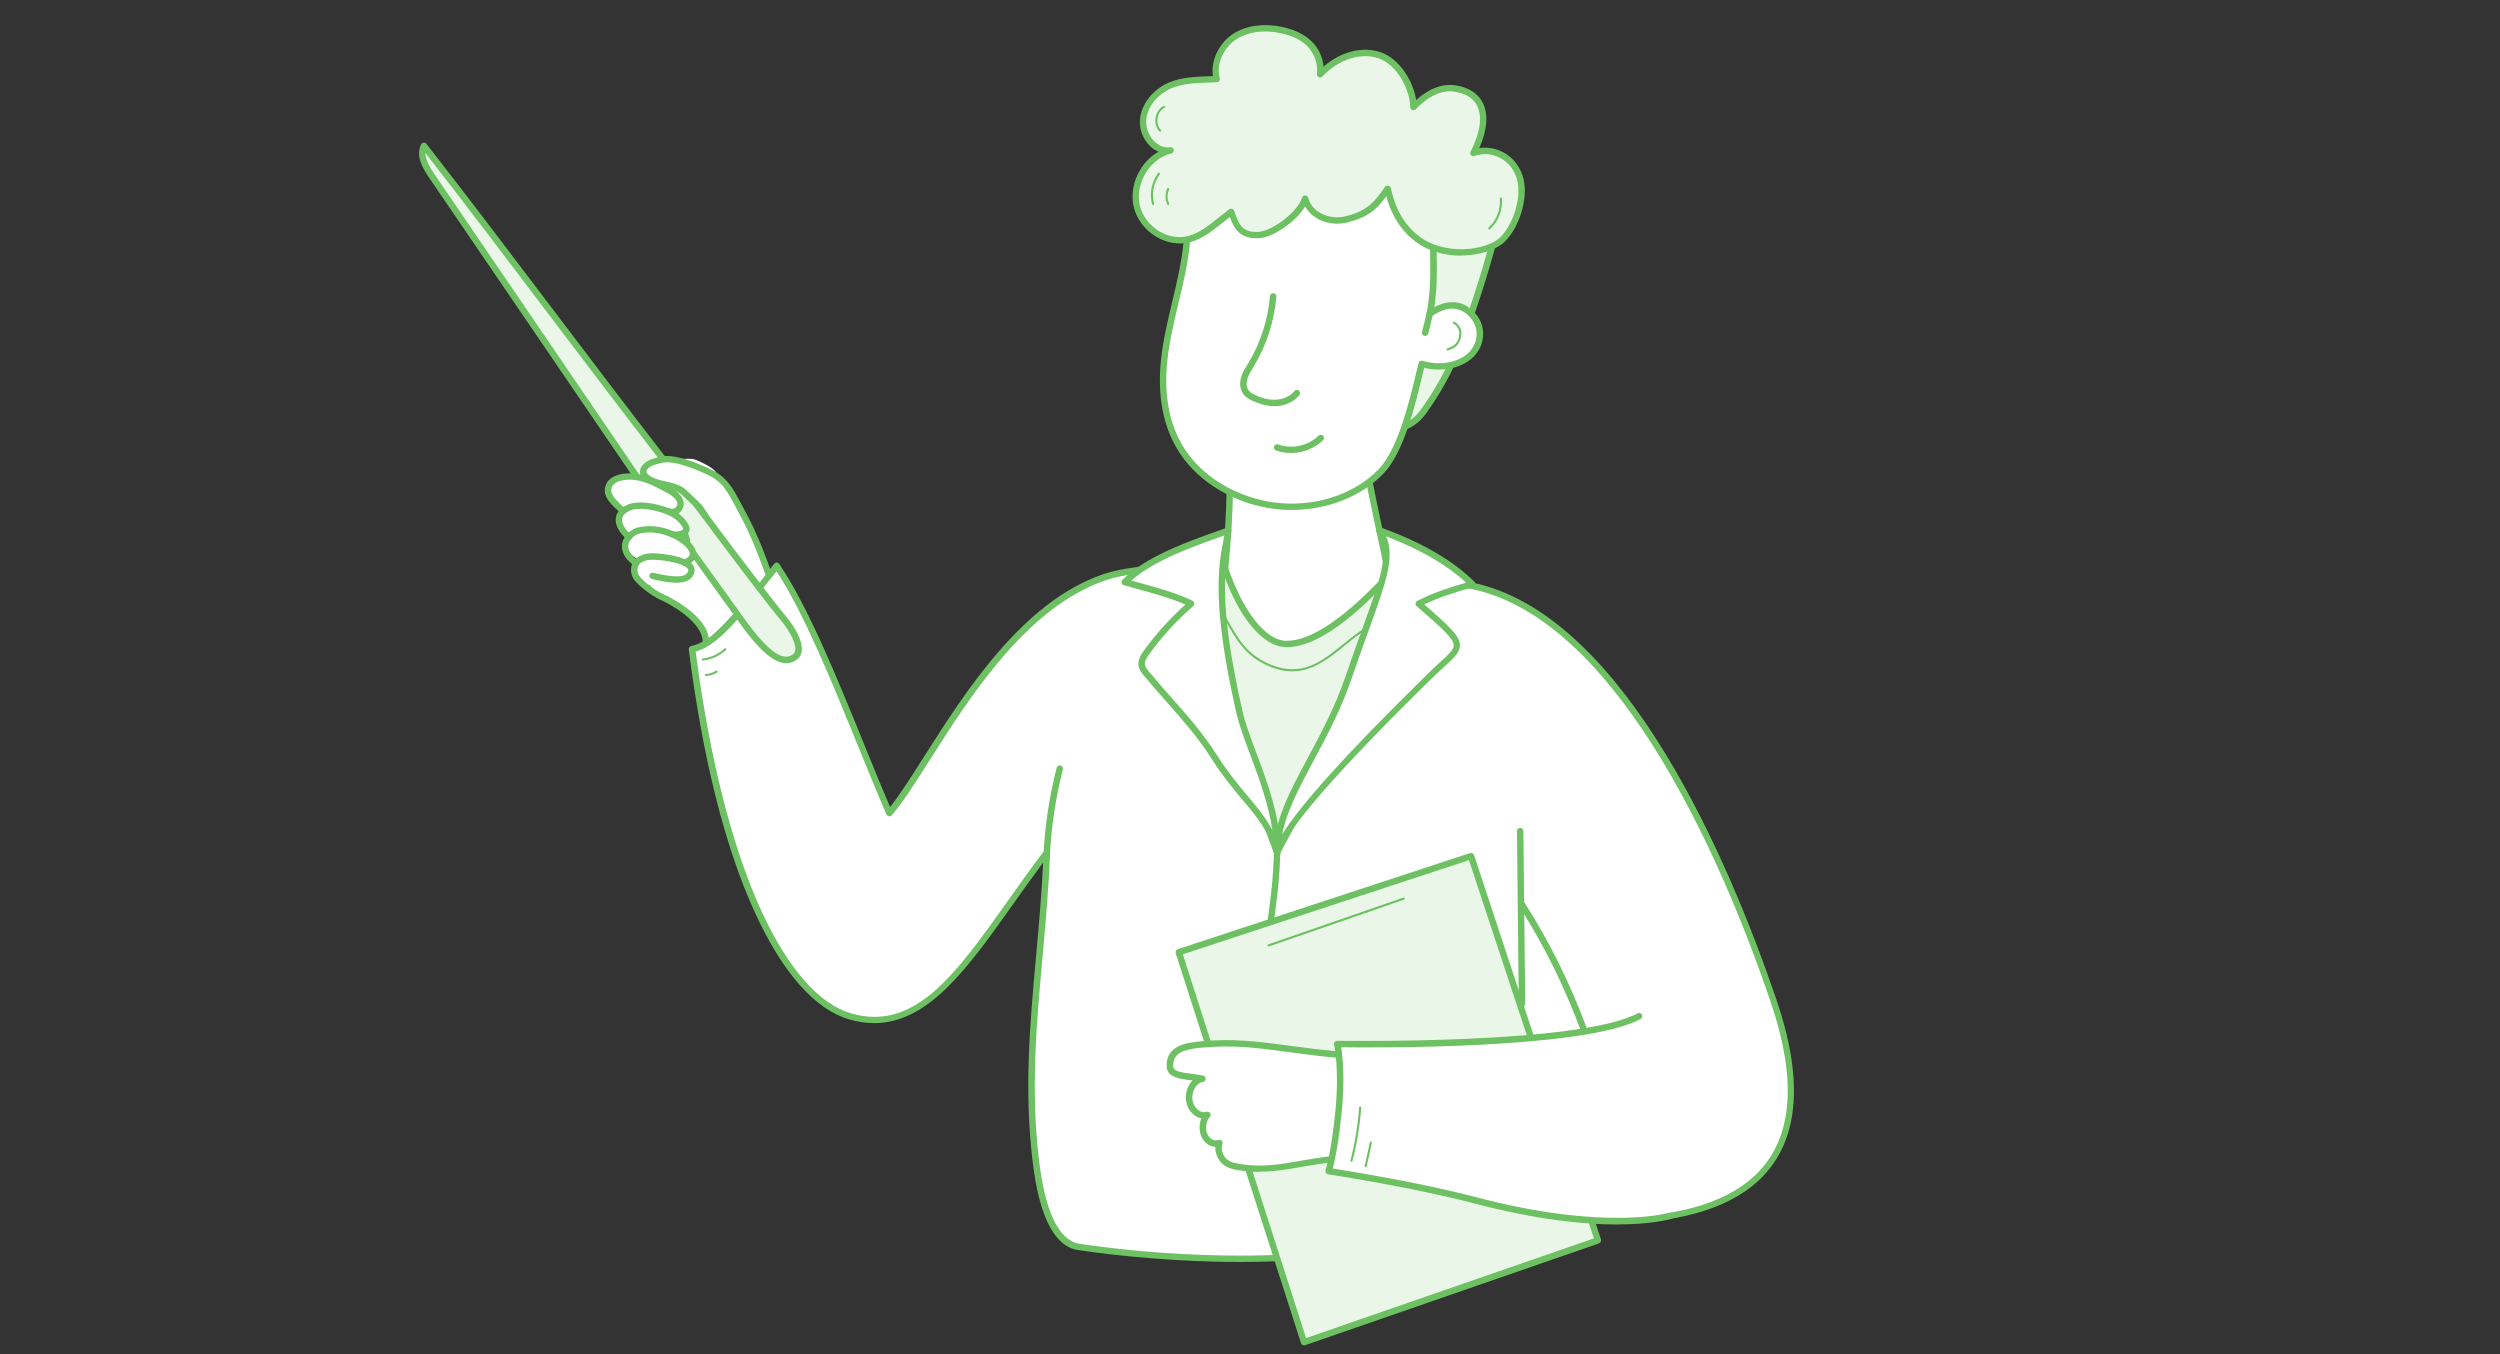 <svg xmlns="http://www.w3.org/2000/svg" id="Layer_1" viewBox="0 0 598.11 324"><rect x="0" y="0" width="598.11" height="324" fill="#333333" stroke="none"/><defs><style>      .st0 {        opacity: .13;      }      .st1 {        fill: #fff;      }      .st2 {        fill: #6dc162;      }      .st3 {        fill: #eaf6e8;      }    </style></defs><g><path class="st1" d="M321.5,286.55c9.7-15.27,37.26-7.1,26.19,3.24-14.96,13.96-61.21,12.77-89.6,8.52-7.36-1.11-9.47-13.96-10.25-20.37-3.13-25.89,1.64-47.94,2.6-74-17,22.32-27.82,44.9-47.15,39.21-15.03-4.43-30.69-32.61-37.76-87.82,6.29-1.31,12.15-9.97,20.26-19.95,9.39,13.91,18.78,40.33,26.93,59.14,9.56-11,25.55-47.49,51.4-56.39,18.12-6.24,78.82-.27,89.38,2.34,38.35,9.5,63.37,77.26,70.79,99,21.76,63.71-47.29,56.14-88.79,45.32-2.54-6.36-7.99,5.21-14.02,1.78h0v-.02Z"></path><path class="st2" d="M297.03,301.93c-14.63,0-29.07-1.36-39.07-2.85-5.65-.84-9.31-7.92-10.89-21.04-2.09-17.3-.69-32.7.78-49.03.66-7.3,1.34-14.82,1.72-22.65-2.53,3.38-4.93,6.77-7.25,10.04-10.7,15.08-20.13,28.38-33.19,28.38-1.93,0-3.95-.3-6.05-.92-8.11-2.39-15.83-11.14-22.35-25.28-7.24-15.7-12.6-36.96-15.95-63.18-.05-.39.22-.76.61-.84,4.99-1.04,9.87-7.17,16.03-14.94,1.22-1.53,2.48-3.12,3.81-4.74.16-.19.37-.3.62-.28.25,0,.47.14.59.34,6.91,10.23,13.65,26.81,20.18,42.84,2.2,5.41,4.29,10.56,6.33,15.28,2.31-2.89,5.01-7.13,8.08-11.96,9.93-15.64,23.55-37.06,42.86-43.71,18.11-6.24,79.13-.33,89.8,2.32,35.5,8.78,59.93,66.11,71.33,99.5,6.41,18.79,5.43,32.88-2.95,41.89-14.74,15.88-49.24,12.38-72.49,7.7-.37.5-.84,1.01-1.4,1.54-9.5,8.87-30.52,11.57-51.17,11.57h.02ZM250.45,203.16c.09,0,.17,0,.27.05.31.11.51.42.5.75-.33,8.75-1.09,17.11-1.81,25.17-1.47,16.24-2.87,31.57-.8,48.71,1.86,15.38,6.24,19.2,9.61,19.71,16.11,2.42,34.68,3.37,49.69,2.56,19.18-1.03,32.77-4.8,39.29-10.89.25-.23.5-.48.75-.76-4.83-1.01-9.12-2.04-12.57-2.95-.23-.06-.42-.23-.51-.45-.33-.83-.7-1.29-1.12-1.42-.81-.25-2.15.67-3.57,1.65-2.51,1.72-5.63,3.87-9.01,1.93-.19-.11-.31-.28-.36-.48s0-.42.09-.59c4.85-7.63,13.8-9.4,19.99-8.61,5.16.66,8.97,2.95,9.93,5.96.31,1,.42,2.35-.34,3.93,22.93,4.57,56.36,7.88,70.52-7.36,7.95-8.56,8.83-22.15,2.62-40.36-7.06-20.68-15.05-38.83-23.74-53.96-14.68-25.56-30.33-40.55-46.51-44.54-10.59-2.62-71.05-8.52-88.94-2.35-18.81,6.47-32.25,27.64-42.06,43.08-3.46,5.46-6.46,10.15-9.01,13.1-.17.2-.44.3-.7.25s-.48-.22-.59-.45c-2.2-5.07-4.44-10.61-6.83-16.47-6.32-15.52-12.84-31.53-19.45-41.69-1.08,1.34-2.12,2.65-3.13,3.91-6.1,7.67-10.95,13.79-16.22,15.32,3.29,25.41,8.73,46.85,15.74,62.06,6.33,13.74,13.72,22.19,21.38,24.45,15.28,4.51,25.11-9.34,37.55-26.89,2.79-3.93,5.66-7.99,8.76-12.06.14-.19.37-.3.61-.3h-.02ZM336.08,284.13c3.52.92,7.89,1.97,12.8,2.98.53-.95.8-2.04.44-3.15-.78-2.4-4.18-4.34-8.67-4.91-5.55-.7-13.46.78-18.01,7.17,2.28.78,4.49-.73,6.63-2.21,1.81-1.23,3.37-2.31,4.88-1.86.81.25,1.43.89,1.93,1.97h0v.02Z"></path></g><g><path class="st1" d="M294.01,101.8c.64,12.84.17,25.73-1.4,38.49-.12,1.06-.27,2.18.12,3.18.39,1.03,1.28,1.78,2.17,2.43,6.07,4.55,11.31,16.98,18.81,15.78s17-16.41,18.48-24.45c-2.06-10.7-5.77-25.7-8.11-42.76-9.34,3.07-19.01,5.16-30.05,7.33h-.02Z"></path><path class="st2" d="M312.64,162.53c-4.76,0-8.52-4.76-12.15-9.37-2.07-2.62-4.02-5.1-6.08-6.64-.98-.73-1.95-1.59-2.42-2.78-.45-1.19-.31-2.45-.17-3.56,1.58-12.68,2.04-25.59,1.4-38.35,0-.37.25-.72.62-.8,11.87-2.32,21.02-4.35,29.96-7.3.22-.08.45-.05.64.08.19.12.33.33.36.55,1.65,12.07,4.04,23.28,5.96,32.31.8,3.74,1.54,7.28,2.15,10.4v.28c-1.58,8.53-11.42,23.83-19.12,25.06-.39.06-.76.09-1.15.09h0v.02ZM294.8,102.43c.59,12.63.11,25.41-1.45,37.96-.12.97-.25,1.98.08,2.81.33.87,1.15,1.54,1.9,2.11,2.21,1.65,4.23,4.21,6.36,6.92,3.67,4.63,7.44,9.44,11.87,8.72,6.97-1.11,16.28-15.72,17.83-23.69-.59-3.07-1.33-6.55-2.12-10.23-1.87-8.83-4.2-19.74-5.85-31.52-8.58,2.76-17.39,4.73-28.62,6.94h0v-.02Z"></path></g><path class="st2" d="M309.7,243.38c-.08,0-.17-.05-.22-.12-3.85-6.11-7.95-12.18-12.21-18.03-.08-.11-.06-.28.06-.36.11-.08.28-.06.36.06,4.26,5.85,8.37,11.93,12.23,18.04.08.12.05.28-.08.36-.05.03-.09.05-.14.05h0Z"></path><path class="st2" d="M307.67,247.44s-.16-.03-.2-.11c-3.79-5.07-7.55-10.28-11.18-15.46-.08-.11-.05-.28.06-.36.11-.08.28-.05.36.06,3.62,5.18,7.38,10.37,11.17,15.44.08.11.06.28-.05.36-.05.03-.09.05-.16.05h0v.02Z"></path><path class="st2" d="M305.83,252.58c-.08,0-.17-.05-.22-.11l-5.97-9.19c-.08-.12-.05-.28.08-.36s.28-.05.36.08l5.97,9.19c.08.12.05.28-.08.36-.05.03-.09.05-.14.05h0v-.02Z"></path><g><polygon class="st3" points="382.31 296.75 351.94 204.81 282.01 227.82 311.99 321.11 382.31 296.75"></polygon><path class="st2" d="M311.99,321.87c-.12,0-.23-.03-.34-.08-.19-.09-.33-.25-.39-.45l-29.98-93.28c-.12-.41.09-.83.48-.97l69.93-23c.41-.12.83.09.97.48l30.36,91.94c.12.39-.08.83-.48.97l-70.32,24.36c-.08.03-.17.05-.25.05h.02v-.02ZM282.98,228.32l29.49,91.81,68.87-23.86-29.9-90.49-68.48,22.54h.02Z"></path></g><g><path class="st1" d="M320.33,252.32c-13.66-1.17-21.48-3.56-32.83-2.45-2.89.28-7.78.66-7.58,5.24.11,2.59,4.4,2.25,7.77,2.95-1.92.2-3.48,2.73-3.15,5.13.33,2.4,2.46,4.13,4.34,3.51-1.09,1.14-1.42,3.29-.75,4.87.67,1.58,2.28,2.4,3.63,1.87-.59,1.53.11,3.45,1.22,4.41s2.51,1.2,3.84,1.4c9.76,1.47,16.19-2.31,29.09-2.31,1.34,0,2.35-1.37,3.37-2.39,2.62-2.65,3.82-6.88,4.91-10.89.72-2.67,1.47-5.4,1.36-8.2-.16-4.13-12.26-2.9-15.19-3.15h-.02Z"></path><path class="st2" d="M301.35,280.37c-1.48,0-3.03-.11-4.66-.34-1.29-.2-2.92-.44-4.23-1.58-1.01-.89-1.79-2.5-1.7-4.07-1.37-.05-2.71-1-3.35-2.5-.58-1.36-.53-2.99,0-4.32-.45-.09-.9-.27-1.34-.53-1.25-.78-2.11-2.17-2.32-3.71-.2-1.54.23-3.2,1.2-4.41.11-.14.23-.28.36-.42-.14,0-.28-.03-.42-.05-2.78-.34-5.66-.7-5.77-3.28-.23-5.21,5.18-5.72,8.08-6.02h.19c7.63-.76,13.77.06,20.88,1.01,3.7.5,7.53,1.01,12.1,1.4.58.05,1.59.03,2.76,0,5.16-.06,12.98-.16,13.13,3.85.11,2.96-.69,5.88-1.39,8.44-1.01,3.71-2.28,8.34-5.12,11.21-.16.16-.33.33-.48.51-.92.98-1.97,2.11-3.43,2.11-5.83,0-10.4.8-14.44,1.5-3.49.61-6.66,1.15-10.09,1.15h.03l.02.03ZM291.73,272.69c.2,0,.39.08.55.22.22.22.28.53.17.83-.47,1.2.14,2.81,1.01,3.56.9.78,2.06,1.01,3.45,1.22,5.18.78,9.39.05,14.27-.81,4.1-.72,8.73-1.51,14.69-1.51.8,0,1.56-.83,2.31-1.62.17-.19.34-.36.51-.53,2.56-2.59,3.76-7,4.73-10.54.7-2.57,1.43-5.26,1.33-7.99-.09-2.53-7.84-2.43-11.57-2.39-1.26,0-2.26.03-2.92-.03h0c-4.6-.39-8.62-.94-12.16-1.42-7.02-.95-13.07-1.76-20.52-1.03h-.2c-3.62.37-6.85.98-6.69,4.44.05,1.2,1.72,1.48,4.43,1.82.9.11,1.84.23,2.73.42.37.08.62.41.61.8,0,.37-.31.69-.69.72-.56.06-1.12.42-1.59,1-.7.89-1.04,2.14-.89,3.26.14,1.09.76,2.09,1.62,2.62.58.36,1.19.45,1.72.28.33-.11.7,0,.89.31.19.3.16.69-.09.94-.89.92-1.15,2.73-.59,4.02.5,1.17,1.68,1.82,2.65,1.47.09-.03.19-.05.28-.05h-.02Z"></path></g><path class="st1" d="M399.71,290.87s-7.41,5.66-45.31-3.57c-28.88-7.03-36.54-7.1-36.54-7.1,0,0,2.14-8.06,2.45-15.05.37-8.39-.37-15.36-.37-15.36,0,0,47.41.09,62.29-3.49,14.88-3.57,17.67-5.49,17.67-5.49l-.17,50.05h0l-.02.02Z"></path><path class="st2" d="M386.96,292.96c-7.8,0-19.21-1.08-34.54-5.12-14.19-3.74-34.47-6.86-34.67-6.89-.23-.03-.42-.17-.55-.37-.11-.2-.14-.44-.06-.66,0-.03,1.23-3.49,2.31-13.76,1.06-10.26-.25-16.16-.27-16.22-.05-.23,0-.47.16-.66s.37-.28.61-.28c.58,0,57.97.95,71.83-6.57.37-.2.84-.06,1.04.31.2.37.06.84-.31,1.04-13.38,7.27-63.85,6.88-71.65,6.77.34,2.09.97,7.5.11,15.77-.8,7.72-1.68,11.65-2.12,13.24,4.05.64,21.37,3.46,33.95,6.78,31.52,8.31,46.54,3.82,46.68,3.77.41-.12.83.09.97.5.12.41-.09.83-.5.97-.33.09-4.52,1.36-12.99,1.36h0Z"></path><path class="st2" d="M364.12,240.87c-.42,0-.76-.34-.76-.76l-.44-41.27c0-.42.33-.76.76-.78.42,0,.76.33.78.76l.44,41.27c0,.42-.33.76-.76.78h-.02Z"></path><path class="st2" d="M379.07,247.44c-.31,0-.61-.19-.72-.5-4.15-11.1-8.73-20.38-14.88-30.12-.22-.36-.12-.83.23-1.06.36-.22.83-.12,1.06.23,6.21,9.81,10.84,19.18,15.02,30.4.14.39-.05.84-.45.98-.09.03-.17.05-.27.05h0v.02Z"></path><path class="st2" d="M250.38,205.87h-.03c-.42,0-.75-.37-.73-.8.31-7.21,1.39-14.39,3.18-21.37.11-.41.51-.66.94-.55.41.11.66.53.55.94-1.76,6.88-2.82,13.96-3.13,21.05,0,.41-.36.73-.76.73h0v-.02Z"></path><g><path class="st3" d="M359.51,49.15c-2.37,9.7-4.77,18.36-9.25,30.88-2.14,5.96-5.49,12.48-9.2,17.75-1.75,2.48-3.04,3.65-6.22,4.8.06-2.67-2.57-4.23-2.76-6.89-.23-3.29,2.09-5.96.41-9-3.23-5.79-5.22-12.01-5.86-18.26-.53-5.13-.09-10.45,2.7-14.89,2.79-4.44,8.31-7.88,14.49-7.74,4.71.09,12.31.06,15.72,3.35h-.02Z"></path><path class="st2" d="M334.82,103.35c-.16,0-.31-.05-.45-.14-.2-.14-.33-.39-.31-.64.03-1.15-.56-2.07-1.25-3.13-.66-1.03-1.42-2.2-1.53-3.68-.11-1.43.22-2.71.55-3.95.44-1.7.83-3.17-.05-4.74-3.29-5.93-5.3-12.16-5.96-18.56-.64-6.3.28-11.34,2.82-15.39,3.17-5.05,9.11-8.23,15.16-8.09h.75c4.79.11,12.04.23,15.49,3.57.2.19.28.47.22.73-2.39,9.76-4.77,18.34-9.28,30.96-2.18,6.11-5.58,12.65-9.3,17.94-1.76,2.5-3.13,3.82-6.6,5.08-.08.03-.17.05-.27.05ZM343.44,46.55c-5.41,0-10.68,2.87-13.51,7.39-2.35,3.74-3.2,8.47-2.59,14.41.64,6.19,2.57,12.23,5.77,17.97,1.17,2.09.67,4.01.19,5.86-.28,1.11-.59,2.26-.5,3.45.08,1.09.67,2,1.28,2.96.58.89,1.15,1.81,1.39,2.9,2.42-1.01,3.51-2.14,4.94-4.16,3.65-5.18,6.97-11.57,9.11-17.56,4.41-12.37,6.78-20.84,9.12-30.36-3.17-2.64-9.73-2.76-14.13-2.84h-1.06l-.02-.02Z"></path></g><g><path class="st1" d="M283.93,57.92c-.8,8.72-3.79,17.09-5.1,25.73-1.31,8.66-.72,18.06,4.96,25.62,5.01,6.66,13.82,11.24,22.94,11.9,9.11.66,18.28-2.64,23.81-8.55,5.21-5.55,7.95-18.92,9.59-25.58,3.91,1.2,8.56.61,11.38-1.81s3.42-6.63,1.01-9.54c-2.4-2.92-5.88-3.82-10.46-.66,1.08-5.52.92-11.09.86-13.65-.17-6.94,1.15-17.01-3.13-20.59-2.43-2.03-7.86-4.26-10.89-5.54-5.24-2.21-13.32.14-19.03-.7s-11.93,1.03-16.94,3.21c-5.99,2.6-8.37,13.6-8.98,20.12h-.03v.02Z"></path><path class="st2" d="M309.04,122.01c-.8,0-1.58-.03-2.37-.08-9.36-.67-18.36-5.35-23.49-12.2-4.99-6.66-6.71-15.47-5.1-26.2.58-3.81,1.48-7.6,2.35-11.26,1.12-4.71,2.29-9.58,2.73-14.43h0c.27-2.9,1.98-17.51,9.44-20.76,6.64-2.89,12.48-3.98,17.36-3.26,2.26.33,4.9.16,7.69-.05,4.05-.28,8.27-.58,11.53.8l.34.14c3.1,1.31,8.31,3.49,10.75,5.52,3.68,3.06,3.56,10.22,3.45,16.53-.03,1.64-.06,3.18,0,4.62v.17c.06,2.37.19,7.05-.58,11.95,3.87-2.06,7.38-1.48,10.01,1.7,2.62,3.18,2.14,7.84-1.11,10.62-2.74,2.34-7.21,3.18-11.32,2.17-.11.47-.23.97-.36,1.48-1.76,7.38-4.43,18.54-9.23,23.67-5.22,5.57-13.51,8.86-22.05,8.86h-.03ZM284.7,57.99c-.45,4.98-1.64,9.89-2.78,14.64-.87,3.63-1.76,7.39-2.32,11.14-1.56,10.29.06,18.73,4.8,25.05,4.88,6.5,13.46,10.95,22.38,11.59,8.91.64,17.79-2.54,23.19-8.3,4.54-4.83,7.24-16.19,8.86-22.99.19-.81.37-1.58.55-2.25.05-.2.19-.37.36-.48.19-.11.41-.12.61-.06,3.84,1.17,8.13.51,10.67-1.65,2.6-2.21,3.01-5.94.92-8.47-2.45-2.98-5.63-3.15-9.44-.51-.25.17-.59.19-.86,0-.27-.17-.39-.48-.33-.8,1.04-5.32.9-10.71.84-13.3v-.17c-.05-1.47,0-3.03,0-4.68.11-5.97.23-12.74-2.89-15.33-2.26-1.87-7.33-4.01-10.36-5.29l-.34-.14c-2.93-1.23-6.94-.95-10.82-.69-2.74.19-5.6.39-8.02.03-4.59-.67-10.15.37-16.53,3.15-5.18,2.25-7.83,11.9-8.52,19.49h0l.02.02Z"></path></g><g><path class="st3" d="M312.27,47.53c-1.2,3.77-7.66,8.69-11.45,8.73s-5.05-1.81-6.24-5.55c-3.6,2.67-6.36,5.46-9.89,6.46-5.38,1.51-11.53-2.31-12.76-7.95-1.23-5.65,2.68-12.01,8.13-13.21-3.63.53-6.86-3.38-6.6-7.21s3.24-7.03,6.67-8.42c3.43-1.39,7.24-1.25,10.96-1.45-1.06-3.82,1.09-8.11,4.37-10.22,3.28-2.09,7.38-2.31,11.1-1.51,2.45.53,4.88,1.5,6.69,3.28,1.81,1.79,2.92,4.51,2.56,7.28,3.67-3.87,9.23-6.21,14.16-4.55,4.91,1.65,8.16,8.13,8.16,12.38,2.71-2.79,6.13-4.98,9.87-4.43,7.42,1.06,8.55,7.56,4.46,15.46,4.15-1.61,9.92.62,11.29,6.58,1.03,4.43-1.17,11.15-4.46,14.25-3.29,3.1-14.11,5.04-21.04-.9-3.85-3.31-5.43-7.49-6.3-11.35-2.53,3.57-4.35,6.02-9.98,7.33-4.12.95-8.72-1.06-9.73-4.99h.02Z"></path><path class="st2" d="M349.45,61.16c-3.95,0-8.22-1.09-11.65-4.04-3.67-3.15-5.29-7.05-6.14-10.14-2.07,2.84-4.24,5.05-9.47,6.27-4.1.95-8.19-.72-9.95-3.84-2.25,3.7-7.78,7.55-11.38,7.6-3.85.03-5.43-1.73-6.63-5.07-.58.45-1.14.89-1.7,1.33-2.48,1.97-4.8,3.82-7.6,4.62-2.7.76-5.75.3-8.37-1.28-2.74-1.65-4.69-4.29-5.35-7.25-1.11-5.07,1.59-10.59,5.93-13.05-.66-.3-1.28-.7-1.86-1.23-1.75-1.61-2.73-4.04-2.56-6.35.27-3.81,3.13-7.45,7.16-9.08,2.92-1.17,6.08-1.29,9.14-1.4.39,0,.78-.03,1.17-.05-.56-3.7,1.42-7.92,4.9-10.14,3.1-1.98,7.25-2.56,11.68-1.61,2.99.64,5.38,1.81,7.06,3.48,1.64,1.62,2.64,3.77,2.82,6,4.1-3.56,9.28-4.91,13.6-3.45,4.54,1.53,7.86,6.88,8.55,11.45,3.1-2.78,6.24-3.96,9.34-3.52,3.15.45,5.43,1.89,6.58,4.13,1.4,2.74,1.11,6.57-.81,10.9,1.9-.3,3.93.05,5.71.98,2.5,1.33,4.24,3.66,4.91,6.58,1.08,4.62-1.12,11.62-4.68,14.97-1.84,1.73-5.9,3.17-10.4,3.17h0v.02ZM332,44.43h.16c.3.06.53.3.59.58.67,3.06,2.04,7.5,6.05,10.95,6.46,5.55,16.84,3.91,20.01.92,3.17-2.98,5.18-9.42,4.24-13.52-.58-2.5-2.04-4.48-4.15-5.58-1.93-1.03-4.23-1.2-6.13-.45-.3.11-.64.03-.84-.2-.22-.23-.25-.58-.11-.86,2.34-4.51,2.89-8.42,1.54-11.03-.94-1.82-2.76-2.93-5.44-3.32-2.98-.42-6.08,1-9.22,4.21-.22.22-.55.3-.84.17-.28-.12-.48-.39-.48-.7,0-3.81-2.92-10.07-7.64-11.67-4.26-1.42-9.5.28-13.35,4.35-.23.23-.58.31-.89.17-.3-.14-.47-.45-.44-.8.3-2.37-.59-4.91-2.34-6.64-1.48-1.47-3.6-2.5-6.32-3.07-4.04-.86-7.78-.36-10.54,1.4-3.21,2.06-4.96,6.08-4.04,9.36.06.22,0,.47-.11.66-.14.19-.34.31-.58.31-.7.03-1.39.06-2.09.09-3.06.11-5.96.22-8.62,1.29-2.9,1.17-5.94,4.02-6.19,7.77-.12,1.86.67,3.81,2.07,5.12,1.09,1.01,2.39,1.47,3.65,1.28.41-.06.8.22.86.62.08.41-.19.8-.59.89-5.02,1.11-8.69,7.1-7.55,12.31.56,2.56,2.25,4.83,4.63,6.27,2.26,1.36,4.87,1.76,7.16,1.11,2.5-.7,4.62-2.39,7.06-4.34.83-.66,1.67-1.33,2.57-2,.2-.14.45-.19.69-.11.23.08.42.27.5.5,1.14,3.57,2.14,5.07,5.51,5.02,3.51-.05,9.62-4.73,10.73-8.2.11-.33.41-.55.75-.53.34,0,.64.25.72.58.94,3.66,5.32,5.26,8.81,4.43,5.47-1.28,7.17-3.68,9.53-7.02.14-.2.37-.33.62-.33h.05v.02Z"></path></g><path class="st2" d="M308.87,108.38c-1.22,0-2.43-.2-3.59-.62-.39-.14-.61-.58-.45-.98.14-.39.58-.61.98-.45,3.28,1.19,7.14.34,9.64-2.09.3-.3.78-.3,1.08,0s.3.78,0,1.08c-2.03,1.98-4.83,3.06-7.64,3.06h-.02v.02Z"></path><path class="st2" d="M304.84,97.16c-1.62,0-3.35-.42-5.15-1.25-.78-.36-1.67-.84-2.26-1.67-.76-1.06-.94-2.54-.48-4.05.33-1.06.89-2,1.45-2.9l.25-.41c2.92-4.85,4.71-10.39,5.18-16.03.03-.42.41-.73.83-.7.42.03.73.41.7.83-.5,5.86-2.35,11.63-5.4,16.69l-.25.42c-.53.86-1.01,1.67-1.28,2.54-.31,1.04-.22,2.06.25,2.71.39.55,1.06.9,1.67,1.19,1.78.83,3.46,1.19,5.01,1.09,1.75-.11,3.37-.89,4.32-2.06.27-.33.75-.37,1.08-.11s.37.75.11,1.08c-1.23,1.53-3.21,2.5-5.41,2.64-.2,0-.39.02-.59.02h-.02v-.02Z"></path><path class="st2" d="M340.95,80.37s-.12,0-.19-.03c-.41-.11-.66-.53-.55-.94.48-1.87.72-2.89,1.14-4.71.09-.41.5-.67.92-.58.41.09.67.5.58.92-.42,1.86-.66,2.87-1.14,4.77-.09.34-.41.58-.73.58h-.03v-.02Z"></path><g><path class="st3" d="M285.21,135.44c6.08,24.89,15.8,57.21,20.34,68.48,0,0,34.86-65.13,33.92-65.61-2.82,0-5.21-.7-7.28-.58-10.32,11.17-18.57,16.48-24.5,16.34-5.75-.12-11.35-8.17-14.83-18.71-3.07,0-5.33.09-7.63.09h0l-.02-.02Z"></path><path class="st2" d="M305.55,204.69h-.05c-.3,0-.56-.2-.67-.48-4.35-10.85-13.99-42.48-20.37-68.57-.06-.23,0-.47.14-.66.14-.19.37-.3.61-.3,1.06,0,2.11-.02,3.24-.03,1.34-.02,2.73-.05,4.4-.05.33,0,.62.22.73.53,3.6,10.93,9.14,18.08,14.11,18.18,5.79.14,14.07-5.44,23.92-16.09.14-.14.31-.23.51-.25,1.12-.06,2.31.09,3.57.25,1.19.16,2.43.33,3.76.33.12,0,.23.03.34.08.19.09.33.28.39.47.16.51.36,1.17-16.86,33.91-8.44,16.05-17.05,32.13-17.12,32.28-.14.25-.39.41-.67.41h0ZM286.19,136.21c6.08,24.7,14.96,54.02,19.46,65.89,12.57-23.49,30.38-57.27,32.8-63.05-1.06-.06-2.06-.19-2.96-.31-1.06-.14-2.07-.28-2.96-.27-10.09,10.85-18.37,16.36-24.63,16.36h-.23c-5.63-.12-11.49-7.28-15.36-18.71-1.4,0-2.64.03-3.82.05-.8,0-1.54.03-2.29.03h0v.02Z"></path></g><path class="st2" d="M304.07,220.88h-.09c-.42-.05-.72-.44-.67-.86l.28-2.18c.69-5.4.97-7.63,1.2-13.93,0-.42.37-.75.8-.73.42,0,.75.37.73.8-.25,6.36-.53,8.61-1.22,14.05l-.28,2.18c-.05.39-.37.67-.76.67h.02Z"></path><g><path class="st1" d="M293.83,126.91c-7.94,2.85-18.78,6.39-24.77,12.32,4.37,1.28,11.79,3.07,15.89,5.21-3.98,3.46-7.56,7.38-10.67,11.65-.64.89-1.31,1.92-1.15,3.01.11.8.62,1.47,1.14,2.07,5.72,6.91,11.59,12.57,16.38,20.15,6.33,10.04,12.9,13.85,14.89,22.6,0-12.59-7.11-25.09-9.05-33.58-6.83-30.01-3.57-36.99-2.67-43.42h0v-.02Z"></path><path class="st2" d="M305.55,204.69c-.36,0-.67-.25-.75-.59-1.19-5.19-4.01-8.56-7.58-12.8-2.23-2.65-4.74-5.65-7.21-9.56-3.29-5.21-7.05-9.45-11.03-13.96-1.73-1.97-3.52-3.99-5.29-6.11-.59-.72-1.19-1.48-1.31-2.46-.2-1.5.76-2.84,1.29-3.56,2.9-4.01,6.24-7.7,9.92-11.01-3.18-1.45-7.81-2.73-11.6-3.77-1.14-.31-2.2-.61-3.12-.87-.27-.08-.47-.28-.53-.55s0-.55.2-.73c5.66-5.6,15.39-9.06,23.22-11.84.62-.22,1.23-.44,1.82-.66.25-.09.53-.05.75.12.2.17.31.44.28.7-.12.89-.3,1.79-.47,2.74-1.09,5.82-2.74,14.63,3.13,40.41.64,2.84,1.92,6.21,3.24,9.79,2.73,7.27,5.82,15.52,5.82,23.97,0,.39-.3.72-.69.76h-.09l-.03-.03h0ZM270.58,138.87c.58.16,1.17.33,1.81.5,4.29,1.19,9.62,2.67,12.93,4.38.22.11.37.34.41.59.03.25-.06.5-.27.67-3.93,3.42-7.49,7.3-10.54,11.53-.55.76-1.12,1.64-1.01,2.45.08.58.5,1.14.97,1.7,1.75,2.11,3.54,4.13,5.27,6.08,4.02,4.55,7.81,8.84,11.17,14.16,2.42,3.82,4.9,6.78,7.08,9.39,2.32,2.76,4.44,5.29,5.99,8.25-.92-6.32-3.21-12.48-5.3-18.06-1.36-3.62-2.64-7.05-3.31-9.98-5.94-26.11-4.26-35.09-3.13-41.03.09-.48.17-.95.27-1.4-.2.08-.41.14-.61.22-7.24,2.57-16.14,5.74-21.68,10.59l-.03-.03h0Z"></path></g><g><path class="st1" d="M330.03,126.91c7.94,2.85,16.2,6.91,22.21,12.84-4.37,1.28-8.73,2.56-12.82,4.69,12.9,11.21,10.56,9.45,2.68,17.33-3.17,3.17-34.56,33.41-36.56,42.17,0-12.59,11.06-24.05,17.22-42.17,7.24-21.29,11.51-28.24,7.28-34.84h0l-.02-.02Z"></path><path class="st2" d="M305.55,204.69h-.09c-.39-.05-.69-.37-.69-.76,0-7.49,3.76-14.5,8.13-22.63,3.07-5.74,6.57-12.23,9.12-19.79,1.51-4.46,2.89-8.27,4.1-11.62,4.52-12.49,6.39-17.65,3.24-22.57-.17-.28-.16-.64.05-.89.2-.25.55-.36.86-.25,9.72,3.48,17.28,7.86,22.49,13.01.19.19.27.47.2.73s-.27.47-.53.55c-3.91,1.14-7.94,2.32-11.68,4.13,6.3,5.49,8.5,7.61,8.53,9.75,0,1.72-1.36,2.98-3.65,5.07-.89.81-1.89,1.73-3.03,2.85-.27.27-.72.7-1.33,1.29-27.48,27.01-34.22,36.93-35.03,40.49-.08.36-.39.59-.75.59l.05.05h0ZM331.64,128.33c2.11,5.05,0,10.84-4.05,22.08-1.22,3.35-2.59,7.14-4.1,11.59-2.6,7.67-6.13,14.24-9.23,20.02-3.38,6.32-6.41,11.95-7.5,17.58,4.35-7.03,15.56-19.46,33.5-37.09.61-.59,1.04-1.03,1.31-1.29,1.15-1.15,2.17-2.09,3.07-2.9,1.98-1.81,3.17-2.9,3.15-3.93,0-1.61-2.73-4.04-8.87-9.37-.19-.17-.28-.42-.27-.67.03-.25.19-.47.41-.59,3.76-1.95,7.77-3.21,11.7-4.37-4.65-4.27-11.07-7.99-19.1-11.06h0Z"></path></g><path class="st2" d="M275.87,49.07c-.11,0-.22-.08-.25-.19-.67-2.56-.14-5.35,1.43-7.47.08-.11.25-.14.36-.05.11.08.14.25.05.36-1.45,1.97-1.98,4.66-1.34,7.03.03.14-.05.28-.19.31,0,0-.05,0-.06,0Z"></path><path class="st2" d="M279.47,49.03c-.09,0-.19-.06-.23-.16-.53-1.19-.53-2.59,0-3.76.06-.12.2-.19.34-.12.12.06.19.2.12.34-.47,1.04-.47,2.29,0,3.34.06.12,0,.28-.12.34h-.11v.02Z"></path><path class="st2" d="M277.54,31.51s-.14-.03-.19-.08c-.76-.83-1.11-2.04-.89-3.28s.92-2.28,1.92-2.81c.12-.06.28,0,.34.11.06.12,0,.28-.11.34-.86.45-1.47,1.36-1.65,2.45-.19,1.08.11,2.14.76,2.85.09.11.09.27,0,.36-.05.05-.11.06-.17.06h0l-.02-.02Z"></path><path class="st2" d="M346.31,83.84c-.11,0-.2-.06-.23-.17-.05-.14,0-.28.16-.33.67-.23,1.42-.5,1.93-1.03.25-.27.47-.59.64-1.01.31-.76.41-1.54.23-2.21-.19-.75-.69-1.37-1.33-1.64-.12-.05-.19-.2-.14-.33s.2-.19.33-.14c.78.33,1.42,1.09,1.64,2,.23,1,0,1.93-.27,2.54-.2.48-.45.87-.75,1.19-.59.61-1.4.89-2.12,1.15h-.09v-.02Z"></path><path class="st2" d="M356.3,54.91s-.14-.03-.19-.08c-.09-.11-.09-.27,0-.36,1.92-1.73,2.95-4.4,2.7-6.97,0-.14.09-.27.23-.28.14,0,.27.09.28.23.27,2.73-.84,5.57-2.87,7.41-.05.05-.11.06-.17.06h0l.02-.02Z"></path><path class="st2" d="M323.34,277.96h-.06c-.14-.03-.22-.17-.19-.31,1.06-4.15,1.76-8.42,2.07-12.69,0-.14.14-.25.27-.23.14,0,.25.12.23.28-.31,4.3-1.01,8.61-2.09,12.79-.03.11-.14.19-.25.19h0l.02-.02Z"></path><path class="st2" d="M326.73,279.25h-.06c-.14-.03-.22-.17-.19-.3l1.25-5.66c.03-.14.17-.22.3-.19.14.03.22.17.19.3l-1.25,5.66c-.03.12-.12.2-.25.2h0l.02-.02Z"></path><path class="st2" d="M303.49,226.44c-.11,0-.2-.06-.23-.17-.05-.14.03-.28.16-.33l32.33-11.2c.12-.05.28.03.33.16.05.14-.03.28-.16.33l-32.33,11.2h-.09v.02Z"></path><path class="st2" d="M309.2,160.63c-2.99,0-6.19-1.12-9.15-3.23-3.1-2.21-4.99-5.47-7.8-10.61-.06-.12,0-.28.09-.34.12-.06.28-.02.34.09,3.06,5.57,4.8,8.41,7.66,10.43,3.29,2.34,6.88,3.43,10.09,3.07,4.21-.47,7.5-3.15,10.98-5.97,1.79-1.47,3.65-2.96,5.63-4.13.12-.08.28-.03.34.09.08.12.03.28-.09.34-1.95,1.14-3.79,2.64-5.57,4.09-3.38,2.74-6.88,5.6-11.24,6.08-.42.05-.86.08-1.29.08h.02Z"></path><g><path class="st1" d="M154.78,136.99c-.03-1.86,2.46-3.21,2.39-5.07-.12-3.24-.3-6.47-.51-9.7.19-.11.36-.3.55-.3.19-1.7,1.33-3.48,2.89-4.52,1.4.05,2.87-.11,4.34-.31.56-.08,1.11-.12,1.67-.27.36-.09.72-.17,1.06-.25h.03c.12,0,.23-.03.33-.06.09-.02.17-.03.27-.05,1.19-.22,2.39-.39,3.57-.59.31-.06.58-.23.69-.47l.25.27c.8.44,2.84,3.29,5.69,8.42,2.21,4.01,4.09,7.88,5.72,12.79-2.92,3.74-4.51,5.57-7.8,9.48-2.7,3.23-5.69,5.96-7.05,6.77-1.61-6.16-8.78-8.7-13.18-12.2,0-.94-.89-3.01-.92-3.93h.03v-.02Z"></path><path class="st1" d="M168.3,120.85c-1.36-1.65-3.32-2.79-5.43-3.12-1.33-.22-2.7-.12-3.96-.58-1.26-.44-2.42-1.67-2.18-3.01.16-.84.81-1.51,1.53-1.97,1.89-1.2,4.23-1.31,6.44-1.25,1.37.03,2.78.14,4.07.64,1.14.44,2.15,1.19,3.07,2.01.58.5,1.14,1.08,1.39,1.79.36,1.01.08,2.14-.28,3.15-.37,1.06-.86,2.15-1.78,2.78s-2.17.42-2.89-.44h0l.02-.02Z"></path><g><g class="st0"><path class="st2" d="M157.14,129.95h0c-.27.03-.37.05,0,0Z"></path></g><g class="st0"><path class="st2" d="M167.38,126.24s.11-.16.14-.19l-.14.19Z"></path></g><g class="st0"><path class="st2" d="M167.29,126.35s.06-.08.09-.11c-.06.08-.11.16-.09.11Z"></path></g></g><g><path class="st3" d="M161.4,113.56c6.16,8.47,22.35,30.08,26.26,34.65.81.94,5.29,6.91,2.51,8.95-2.32,1.72-5.83.72-12.04-7.81-4.54-6.25-9.54-13.29-14.08-19.54,2.54-1.23-13.32-17.08-2.65-16.25Z"></path><path class="st2" d="M188.1,158.65c-.22,0-.45,0-.69-.05-2.67-.41-5.91-3.29-9.9-8.78-2.28-3.13-4.69-6.5-7.05-9.78-2.34-3.26-4.77-6.64-7.03-9.76-.14-.19-.17-.42-.12-.64.05-.16.12-.31.27-.41-.05-.73-1.48-2.98-2.54-4.65-2.53-3.98-5.13-8.09-3.74-10.4.66-1.09,2.03-1.54,4.18-1.37.22.02.42.12.56.31,6.5,8.95,22.41,30.16,26.23,34.61.05.05,3.93,4.68,3.56,7.97-.09.89-.5,1.61-1.19,2.11-.76.56-1.62.86-2.51.86h0l-.02-.02ZM164.98,129.83c2.18,2.99,4.48,6.21,6.71,9.31,2.34,3.26,4.77,6.64,7.03,9.76,3.7,5.08,6.69,7.83,8.91,8.17.75.11,1.43-.05,2.06-.51.34-.25.51-.58.58-1.04.25-2.23-2.51-5.99-3.2-6.8-4.01-4.66-20.15-26.26-26.09-34.4-.95-.05-2.03.06-2.4.66-.9,1.5,1.89,5.88,3.73,8.78,2,3.15,3.03,4.85,2.71,5.96,0,.03-.02.08-.03.11h0v.02Z"></path></g><g><path class="st3" d="M159.01,110.3c-19.09-24.63-38.74-51.26-57.58-75.41-1.15,2.28.34,4.96,1.76,7.05,15.28,22.43,30.57,44.84,45.85,67.26,1.67,2.45,3.35,4.91,5.02,7.36.61.89,1.26,1.82,2.21,2.28,2.7,1.31.64-2.92.08-5.93-.56-2.99,2.46-2.45,2.64-2.64h0l.02.02Z"></path><path class="st2" d="M157.12,119.86c-.48,0-.95-.22-1.15-.31-1.17-.56-1.92-1.65-2.53-2.54l-50.87-74.63c-1.54-2.26-3.15-5.19-1.82-7.83.12-.23.34-.39.61-.42s.51.08.67.3c9.92,12.71,20.24,26.36,30.24,39.57,9,11.9,18.31,24.19,27.34,35.85.23.3.2.73-.06,1-.25.25-.55.27-.89.28-.42.03-1.14.06-1.43.45-.23.3-.2.83-.12,1.23.14.76.39,1.62.64,2.45.61,2.09,1.04,3.62.19,4.34-.25.22-.55.3-.83.3,0,0,.03-.03.03-.03ZM101.79,36.6c-.03,1.62,1.03,3.43,2.04,4.91l50.87,74.63c.53.76,1.12,1.64,1.92,2.03.11.05.2.09.27.11-.02-.56-.37-1.78-.61-2.62-.25-.86-.51-1.76-.67-2.59-.19-1.01-.05-1.84.42-2.45.42-.53,1.01-.78,1.56-.9-8.78-11.35-17.81-23.27-26.54-34.81-9.65-12.77-19.64-25.95-29.26-38.3Z"></path></g><path class="st1" d="M155.77,140.11c-1.04-.3-.45.39-1.4-.17-.94-.55-1.78-1.36-2.15-2.39-.37-1.03-.23-2.31.53-3.1.94-.98,4.52-7.28,5.86-7.21,2.28.14,4.41,1.5,6.36,3.42.61.59,0,4.66,0,5.52,0,.45-.27.87-.58,1.2-.89.95-2.21,1.48-3.51,1.39-.56-.05-1.11-.19-1.67-.2-.56,0-1.37.08-1.87-.17-1.45-.72-2.15-1.48-1.59,1.7h0l.02.02Z"></path><path class="st1" d="M155.11,134.66c-1.04-.3-2.09-.62-3.04-1.17-.94-.55-1.78-1.36-2.15-2.39s-.23-2.31.53-3.1c.94-.98,2.43-1,3.77-.92,2.28.14,4.55.39,6.72,1.06.81.25,1.73.75,1.75,1.61,0,.45-.27.87-.58,1.2-.89.95-1.48,2.09-2.76,2-.56-.05-5.55.14-4.24,1.73h0v-.02Z"></path><path class="st1" d="M153.74,128.81c-1.04-.3-2.09-.62-3.04-1.17s-1.78-1.36-2.15-2.39-.23-2.31.53-3.1c.94-.98,2.43-1,3.77-.92,2.28.14,4.55.39,6.72,1.06.81.25,3.45.28,3.46,1.14,0,.45,1.48,2.9,1.17,3.23-.89.95-5.68-.06-6.97-.16-.56-.05-4.82.75-3.51,2.34v-.03h.02Z"></path><path class="st1" d="M149.09,122.16c-.78.76-2.74-2.87-3.12-3.91s-.23-2.31.53-3.1c.94-.98,2.43-1,3.77-.92,2.28.14,4.55.39,6.72,1.06.81.25,2.23.72,2.25,1.58,0,.45,3.82,2.78,3.52,3.1-.89.95,1.15,3.26-4.44,1.84-.55-.14-7.13-1.68-9.2.37h-.03v-.02Z"></path><path class="st1" d="M161.89,116.77c-2.51-1.25-8.8-1.79-8.02-4.35.39-1.29,3.37-2.26,4.71-2.18,2.28.14,5.61-.94,7.8-.27.81.25,4.88,2.23,4.88,3.09,0,.45,2.96,3.18,2.67,3.51-.89.95-3.71,5.79-5.01,5.69-.56-.05-3.23-3.6-7.03-5.49Z"></path><path class="st2" d="M168.87,154.3c-.42,0-.76-.34-.76-.76,0-4.68-7.64-9-10.32-10.14-1.53-.66-5.51-3.49-6.35-5.13-.89-1.7-.51-3.73.89-4.8,1.62-1.25,3.73-1.19,5.57-1.01,1.64.14,7.03.8,8.09,3.09.25.53.39,1.37-.34,2.42-1.64,2.34-6.46,1.28-9.06.7-.23-.05-.44-.09-.62-.14-.42-.09-.69-.5-.59-.9.09-.42.5-.69.9-.59.19.03.41.09.64.14,1.92.42,6.43,1.42,7.47-.08.37-.55.25-.8.22-.89-.51-1.09-3.84-1.95-6.85-2.21-1.62-.14-3.31-.2-4.49.7-.9.7-.9,2.01-.45,2.89.61,1.19,4.2,3.84,5.6,4.43.11.05,11.24,4.88,11.24,11.54,0,.42-.34.76-.76.76,0,0-.02,0-.02,0Z"></path><path class="st2" d="M150.46,129.19c-.17,0-.34-.06-.48-.17-1.87-1.54-2.87-3.45-2.65-5.08.12-.94.69-2.25,2.7-3.15,2.62-1.19,7.13-.37,10.2.89,2.99,1.23,4.79,3.66,4.77,4.87,0,.59-.34,1.14-.95,1.53-.98.64-2.65.83-3.63.41-.39-.17-.56-.62-.41-1,.17-.39.62-.56,1-.41.47.2,1.58.11,2.2-.28.16-.09.25-.2.25-.27-.03-.37-1.12-2.31-3.82-3.42-2.87-1.19-6.88-1.87-8.98-.92-1.09.5-1.72,1.15-1.81,1.97-.14,1.09.67,2.51,2.11,3.71.33.27.37.75.11,1.08-.16.19-.37.28-.59.28v-.03h0Z"></path><path class="st2" d="M163.73,135.36c-.41,0-.75-.31-.76-.73-.02-.42.31-.78.73-.8.3-.05,1.33-.67,1.33-1.28,0-.41-.2-.86-.66-1.39-.92-1.09-2.28-2-4.15-2.78-2.48-1.01-5.01-1.26-7.31-.7-.87.22-2.26,1.22-2.54,2.53-.33,1.48.89,2.84,1.97,3.7.33.27.37.75.11,1.08s-.75.39-1.08.12c-2.57-2.06-2.78-3.98-2.5-5.22.45-2.04,2.43-3.38,3.68-3.68,2.64-.64,5.49-.37,8.27.78,2.09.86,3.65,1.92,4.73,3.2.7.83,1.03,1.62,1.01,2.42-.03,1.62-1.98,2.74-2.79,2.78h-.03v-.02Z"></path><path class="st2" d="M183.9,138.11c-.31,0-.61-.19-.72-.51-3.31-9.22-5.08-12.49-7.78-17.44l-.25-.47c-1.73-3.2-3.07-4.87-6.39-6.36-7.77-3.48-9.86-2.82-11.53-2.31-.14.05-.28.09-.42.12-1.29.37-2.01,1.04-2.15,1.54-.06.22,0,.41.17.59,1.09,1.17,2.73,1.53,4.46,1.92,1.76.39,3.57.81,4.94,2.11.64.61,1.17,1.11,1.61,1.51,2.12,1.98,2.15,2.01,3.4,4.01l.3.47c.22.36.12.83-.23,1.06s-.83.12-1.06-.23l-.3-.47c-.76-1.23-1.82-2.46-3.15-3.7-.44-.41-.97-.9-1.61-1.51-1.06-1.01-2.6-1.36-4.23-1.72-1.87-.42-3.82-.86-5.24-2.37-.55-.58-.73-1.31-.53-2.04.31-1.14,1.51-2.12,3.2-2.6.12-.03.27-.08.39-.12,1.92-.59,4.32-1.34,12.6,2.37,3.71,1.65,5.24,3.59,7.11,7.02l.25.47c2.73,5.01,4.54,8.31,7.88,17.65.14.41-.06.84-.47.98-.08.03-.17.05-.27.05h0l.02-.02Z"></path><path class="st2" d="M160.83,123.28c-.45,0-.95-.11-1.47-.31-.39-.16-.59-.61-.44-1s.59-.59,1-.44c.58.22,1.04.27,1.4.11.41-.19.59-.58.66-.73.44-1.14-1.22-2.37-2.14-2.87l-.58-.31c-2.07-1.11-4.21-2.25-6.46-2.74-2.15-.5-5.55-.27-6.36,1.45-.7,1.5.56,2.84,2.15,4.32.42.39.78.72,1.04,1.04s.22.81-.09,1.08c-.33.27-.81.22-1.08-.09-.2-.25-.55-.56-.92-.9-1.48-1.39-3.74-3.48-2.5-6.1,1.29-2.71,5.65-2.84,8.09-2.29,2.45.56,4.68,1.75,6.83,2.9l.58.31c1.79.95,3.62,2.76,2.85,4.77-.12.34-.53,1.19-1.47,1.59-.34.16-.72.23-1.11.23h0l-.02-.02Z"></path></g><path class="st2" d="M168.13,158.06c-.12,0-.23-.09-.25-.23s.08-.27.22-.28c1.95-.22,3.82-1.09,5.27-2.42.11-.09.27-.09.36,0,.09.11.09.27,0,.36-1.51,1.42-3.49,2.32-5.55,2.56h-.05v.02Z"></path><path class="st2" d="M168.87,161.74c-.14,0-.25-.11-.25-.23,0-.14.09-.27.23-.27.87-.05,1.72-.31,2.46-.78.12-.08.28-.03.36.08s.03.28-.08.36c-.81.5-1.75.8-2.7.84,0,0-.03,0-.03,0Z"></path></svg>